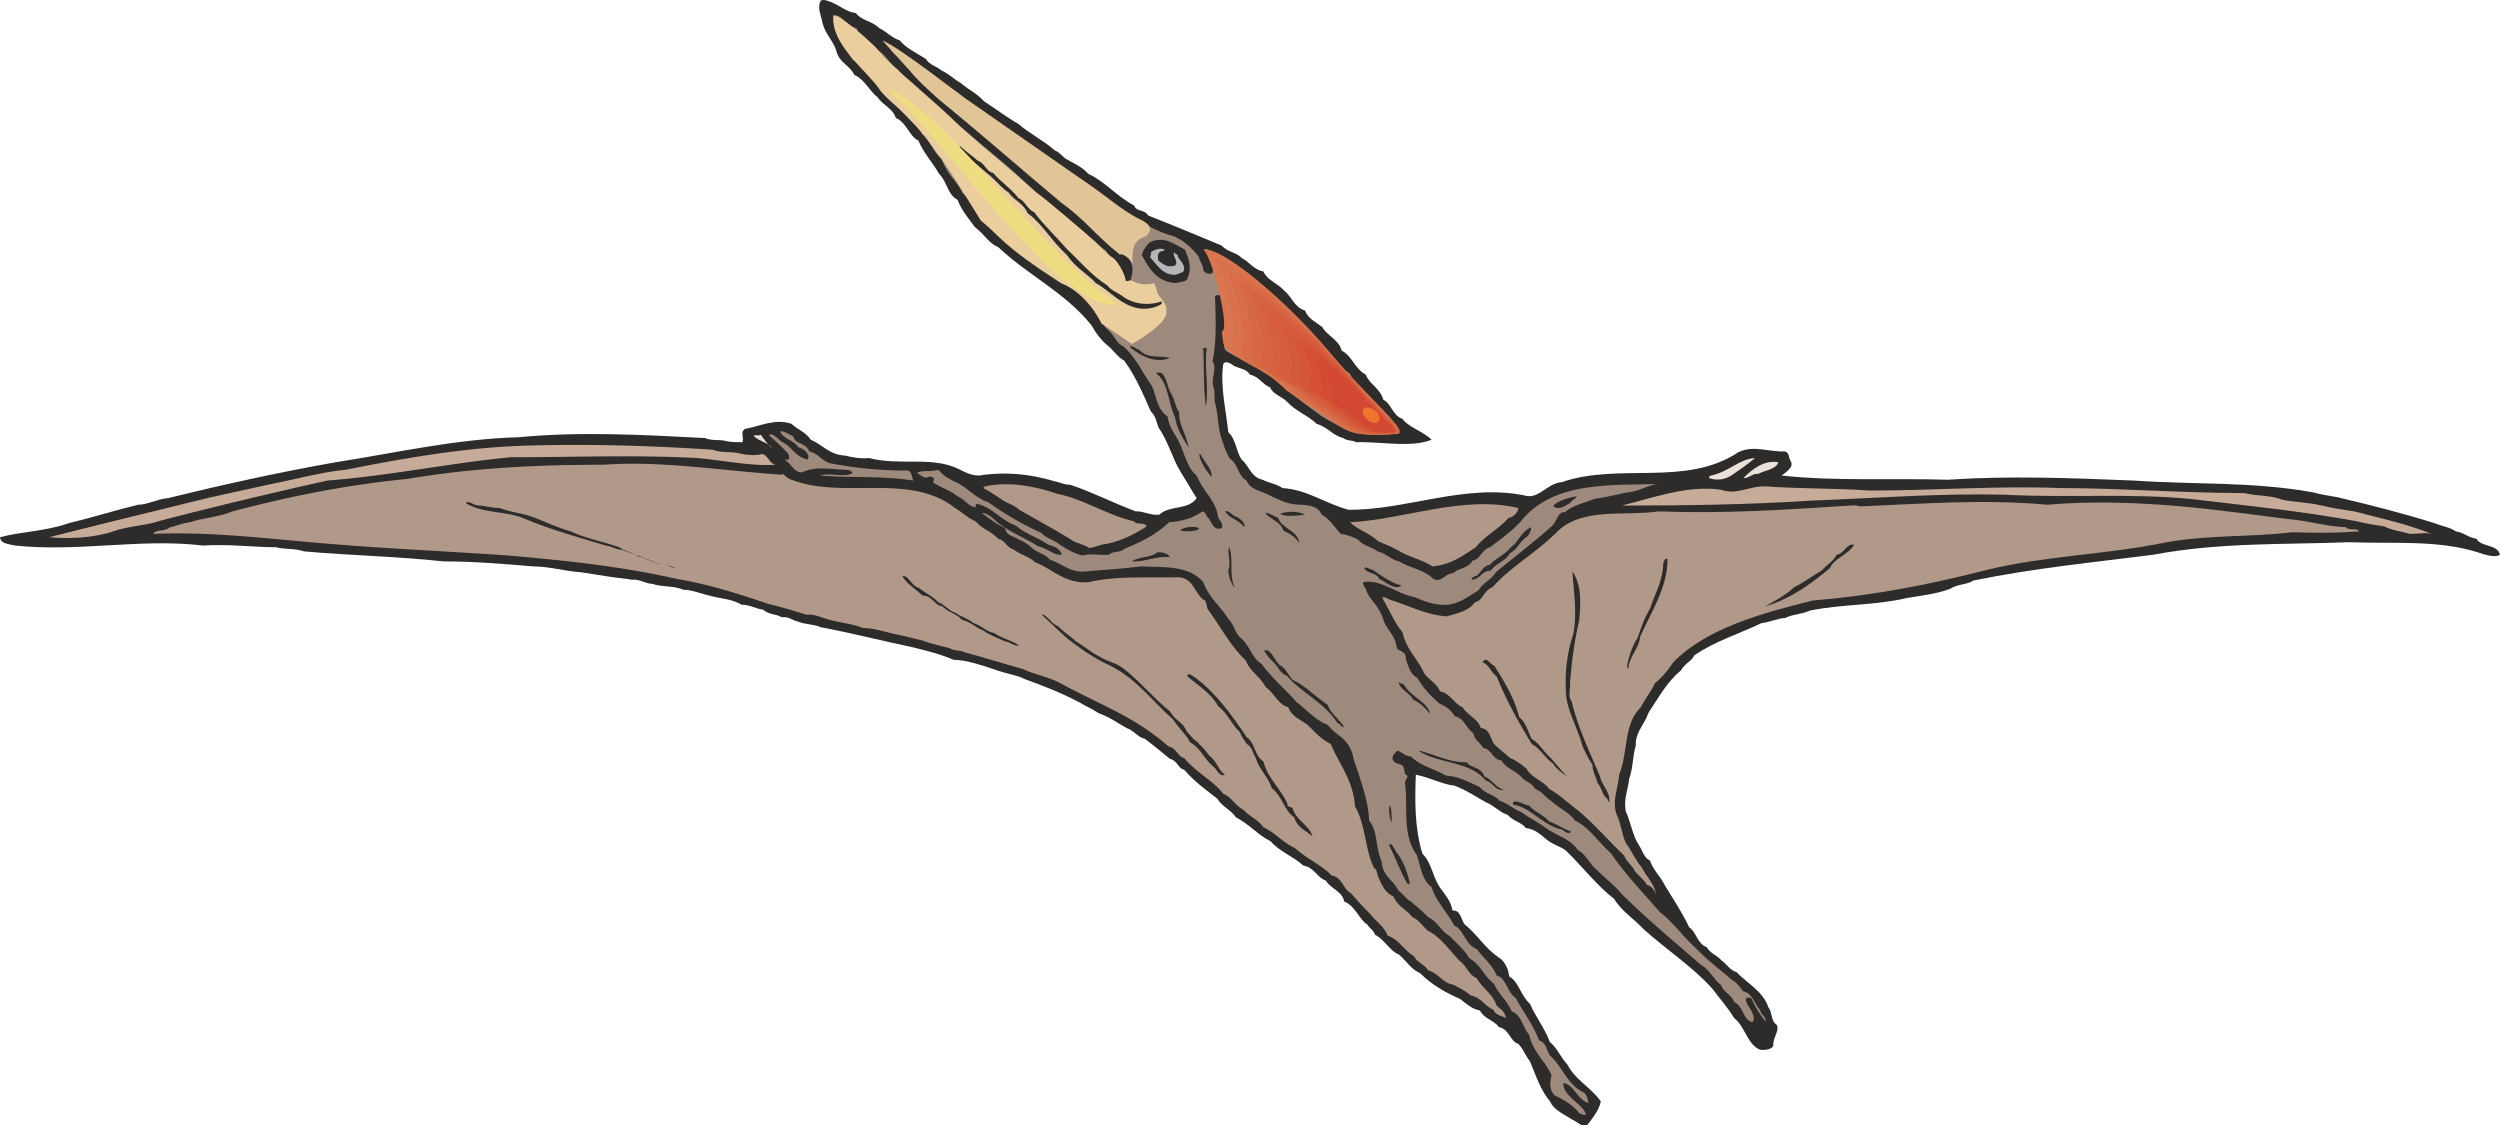 <svg xmlns="http://www.w3.org/2000/svg" width="288" height="129.646" viewBox="0 0 216 97.234"><path d="M189.638 418.713c.072.576.72.576 1.296.72 5.544.576 10.872-.648 16.272 0 2.232-.144 4.32.144 6.264.144.864.216 1.584.072 2.448.36 4.104.36 8.064.432 12.024.864 2.664 0 5.184.216 7.776.432 1.368 0 2.808.432 4.104.504.864.144 1.44.216 2.304.36.792.144 1.368.144 2.088.288.72-.072 1.224.36 1.8.36.792.288 1.872.144 2.664.504.72 0 1.584.36 2.232.504 1.08.288 1.944.288 2.808.792.72 0 1.224.36 1.872.432.432.432 1.152.36 1.584.648.648-.072.936.288 1.368.36.648.288 1.368.216 2.016.504 2.664.504 5.184 1.152 7.92 1.728 1.152.288 2.376.576 3.528 1.08 1.8.072 3.312.864 4.824 1.224.504.144.936.216 1.296.432 1.8.648 3.24 1.224 4.752 2.016.576.36 1.152.576 1.656.936 1.008.36 1.656.864 2.448 1.296.648.216.936.792 1.584.936.864.648 1.512 1.224 2.16 1.728.648.144.72.864 1.224.936.864 1.008 1.872 1.728 2.88 2.52.36.648 1.152.936 1.584 1.584 1.224.648 1.872 1.512 3.024 2.088.72.864 1.944 1.296 2.808 2.088.936.144 1.224 1.08 1.944 1.296.432.72 1.44.936 1.584 1.8 1.008.432 1.296 1.584 2.016 2.016.216.36.504.432.648.864.864.432 1.224 1.368 2.088 1.728.648.576 1.08 1.296 1.8 1.584 1.08 1.08 2.304 1.728 3.456 2.232.576.432 1.008.864 1.728 1.008.36.72 1.152.792 1.656 1.44.864.144.936 1.224 1.656 1.44.432.432.648 1.08 1.008 1.512.504 1.224.936 2.52 1.728 3.456.36.792 1.296 1.152 1.944 1.584.504.216.72.648 1.296.432.504-.648 1.008-1.296 1.152-2.016-.936-1.296-2.16-1.8-2.88-3.168-.648-.72-.936-1.512-1.512-1.944-.504-1.296-1.224-2.16-1.728-3.312-.864-.792-.936-1.872-1.8-2.376-.072-.72-.432-1.368-.936-1.656-1.224-.864-1.8-1.944-2.952-2.88-.288-.504-.36-1.224-1.008-1.152-.144-.864-.648-1.368-1.152-2.088-.576-.936-.72-2.16-1.44-2.808-.72-2.304-.648-4.824-.576-6.84 1.152.216 2.376.864 3.312.936 1.008.36 1.944 1.008 2.736 1.44.72.288 1.296.936 1.872 1.08.504.576 1.224.648 1.584 1.152.792.072 1.368.648 1.728.936.576.504 1.296.648 1.728 1.008 1.368 1.296 2.664 3.024 4.176 4.176.648 1.08 1.728 1.728 2.592 2.664 1.944 1.728 4.32 3.312 5.904 5.112.648.864 1.296 1.584 1.872 2.52.936.72 1.152 2.304 2.232 2.736.504.072 1.08-.072 1.152-.36-.072-.648.576-1.296.288-1.8-.504-.288-.36-1.08-.72-1.512-.432-1.368-1.944-2.16-2.736-3.024-.648-.216-.936-.792-1.296-1.008-.36-.432-.936-.576-1.296-1.152-.864-.36-.864-1.296-1.512-1.728-.648-1.368-1.44-2.52-2.088-3.6-.432-.864-1.008-1.296-1.296-2.16-.504-.216-.648-.864-.936-1.296-.576-.864-.72-2.016-1.152-2.952-.216-1.08.216-1.944.288-2.808.36-1.008.288-1.944.576-2.88-.072-1.152.792-1.872 1.08-2.808.864-1.296 1.584-2.664 2.808-3.672.36-.648.936-.792 1.152-1.296 1.728-1.224 3.888-1.872 5.832-2.808.72-.072 1.44-.432 2.016-.432.72-.36 1.368-.288 2.16-.648 2.88-.576 5.616-.432 8.352-1.08 1.296-.216 2.592-.36 3.744-.792.648-.432 1.512-.36 2.016-.72 5.256-1.08 10.512-1.584 15.552-2.232 5.76-1.08 11.232-.864 16.92-1.08 3.816.144 7.632-.216 11.088.864.576.216 1.584.504 1.944.216-.216-.936-1.656-.648-2.016-1.368-.792-.144-1.152-.576-1.8-.648-.504-.36-1.152-.432-1.656-.648-2.952-.936-5.544-1.584-8.568-2.304-.792-.144-1.368-.216-2.16-.432-5.256-.936-10.296-.648-15.408-1.008-5.472-.216-10.656-.432-16.128-.072-4.896-.144-9.648.144-14.328-.36.36-.288 1.08-.72.792-1.224-.216-.288-.072-.72-.504-.864-1.44.072-2.664-.576-4.032.072-4.536 3.024-10.296.864-15.264 2.592-1.224.072-2.016 1.512-3.168 1.152-5.112-1.08-10.368 1.296-15.264 1.224-2.088-.576-3.528-1.728-5.688-1.872-.504-.36-1.152-.432-1.728-.72-1.008-.216-1.152-1.224-1.8-1.728-.504-.792-.504-1.8-1.152-2.376-.216-2.016-.72-4.032-.432-5.904.144-.288.648-.072.864.144.576.288 1.152.288 1.44.792.792.144 1.08.864 1.728 1.08.288.648 1.008.792 1.44 1.224.792.864 1.872 1.224 2.592 1.944 1.008.288 1.368 1.008 2.304 1.224.36.288.792.144 1.08.36 2.16-.072 4.752.504 6.552-.216-.72-.72-2.016-1.08-2.52-1.8-.864-.288-.936-1.296-1.656-1.656-.288-1.008-1.224-1.368-1.512-2.16-1.008-.576-1.152-1.584-2.088-2.088-.216-.936-1.368-1.368-1.656-2.016-.648-.504-1.224-.72-1.512-1.44-.936-.288-1.152-1.224-1.8-1.728-.576-.648-1.44-.864-1.8-1.656-.864-.144-1.224-.864-1.872-1.152-.432-.504-1.224-.504-1.728-1.08-2.088-.864-4.32-1.8-6.336-2.592-.36-.576-1.008-.288-1.224-.864-1.512-.792-2.52-2.088-3.96-2.736-.504-.576-1.152-.864-1.8-1.224-.432-.216-.648-.648-1.08-.792-1.08-.936-2.16-1.44-3.168-2.304-1.008-.576-1.944-1.296-2.952-1.944-.648-.72-1.368-1.008-2.016-1.584-.648-.36-1.008-.792-1.656-1.08-.504-.432-1.008-.432-1.368-1.008-.792-.504-1.728-.936-2.232-1.584-.792-.288-1.08-.72-1.8-1.08-.648-.648-1.44-.576-2.016-1.296-.72-.072-1.44-.648-1.944-.864-.36-.144-.792-.36-1.08-.216-.36.648.072 1.368.144 1.944.288 1.08 1.008 1.584 1.224 2.52.288.936 1.152 1.152 1.512 1.944.936.432 1.224 1.296 2.016 1.944.504.72 1.368 1.008 1.584 1.8.936.36 1.152 1.584 1.944 1.944.504 1.152 1.224 1.872 1.8 2.88.72.72.72 1.8 1.584 2.232.36.936.936 1.584 1.512 2.376.864.648 1.152 1.368 2.016 1.728 2.592 2.448 5.76 3.888 8.064 6.768.36.648.792 1.224 1.296 1.656.576.432.936 1.08 1.512 1.368 1.008 1.368 1.656 2.952 2.304 4.392.432.432.504.936.648 1.368.864 1.224 1.224 2.736 1.944 3.888.504.792.936 1.584 1.368 2.232-.72 1.08-2.304.576-3.24 1.44-.792.072-1.512-.36-2.016-.288-1.944-.72-3.888-1.728-5.688-2.304-.576 0-.864-.216-1.296-.288-2.16-.648-4.32-.864-6.552-.504-.936 0-1.512-.504-2.304-.792-2.304-.792-4.68-.072-7.2-.72-.792.072-1.512-.072-2.088-.216-1.368-.072-1.944-.936-2.952-1.368-.504-.72-1.152-.864-1.656-1.368-1.44-.504-2.736.216-4.032.432-.432.288-.072.72-.216 1.152-.432 0-.864 0-1.296-.072-.72-.216-1.224 0-1.944-.288-5.472-.288-10.8-.576-16.056-.072-5.472.144-10.728 1.368-15.84 2.16-4.896.864-9.792 1.944-14.472 3.096-.936.072-1.8.576-2.592.576-2.088.504-3.888 1.08-5.976 1.584-2.016.72-4.104.72-5.976 1.224z" style="fill:#2d2c2b" transform="translate(-189.638 -372.297)"/><path d="M193.886 418.713c1.8.144 3.528.072 5.328-.432 1.512-.576 2.808-.504 4.32-1.008a414.33 414.33 0 0 1 14.4-3.456c5.472-.432 10.584-1.512 15.84-2.016 5.544 0 10.8-.216 16.128.072 2.376.216 4.68.72 6.768.576-.648-.072-.72-1.152-1.44-.864-.648.072-1.296 0-1.8-.144-.864-.144-1.44 0-2.232-.288-5.472-.36-10.584-.504-15.912-.36-5.4.144-10.656 1.08-15.768 2.088-2.16.216-4.176.792-6.048 1.152-2.016.432-3.96.864-5.904 1.296-4.68 1.152-9.144 2.232-13.68 3.384z" style="fill:#c6ab99" transform="translate(-189.638 -372.297)"/><path d="M202.886 418.425c5.112-.216 9.936.432 15.264.864 5.184.432 10.368.648 15.48 1.008 4.896.432 9.72.936 14.472 2.016 2.952.504 5.328 1.296 7.92 2.16 1.224.288 2.088.576 3.312.936.72-.072 1.368.288 1.944.432 1.08.288 2.016.36 2.952.72.936 0 1.944.36 2.664.504 1.008.216 1.584.36 2.448.576.792.288 1.44.432 2.304.648.504.288.864.144 1.296.36 1.656.432 3.456 1.008 5.04 1.44 1.08.504 2.376.72 3.384 1.296 3.168 1.728 6.408 2.88 9.216 5.4.72.144.792.864 1.368 1.008 1.08 1.296 2.52 1.944 3.384 3.096.648.216 1.008 1.008 1.728 1.368.504.576 1.296.864 1.728 1.512 1.08.504 1.728 1.368 2.736 1.8 1.008.936 2.376 1.512 3.168 2.376.936.144 1.008 1.224 1.656 1.512a40.894 40.894 0 0 0 1.728 1.872c.504.648 1.152 1.008 1.44 1.8 1.008.36 1.368 1.224 2.304 1.8.288.576.864.648 1.224 1.224.864.216 1.224 1.08 2.16 1.224.576.288 1.08.576 1.512.936.864.144 1.224.936 1.944 1.224.216.504.72.504 1.08.72-.072-.576-.432-.72-.792-1.08-.432-1.152-1.224-1.44-1.728-2.376-.72-.288-.864-1.08-1.512-1.512-.864-.936-1.656-2.088-2.736-2.592-.504-.504-.792-.936-1.296-1.152-.576-.72-1.224-.864-1.656-1.8-.648-.288-.936-.864-1.224-1.512-.216-.36-.144-.792-.432-.936-.792-1.512-.72-3.744-1.656-5.328-.144-2.304-1.44-3.744-2.088-5.4-.792-.36-1.44-1.08-2.016-1.656-.72-.504-1.368-.72-1.656-1.512-.864-.216-1.224-1.224-1.944-1.728-.504-.936-1.368-1.368-1.728-2.304-1.368-1.296-2.232-3.024-3.312-4.464-.072-.36-.144-.792-.36-.792-.792-.648-.864-1.872-2.16-1.944-2.664.072-5.328-.144-7.776.432-2.016.144-3.096-1.152-4.608-1.728-.504-.504-1.296-.648-1.8-1.08-.72-.216-.72-.792-1.368-.936-.576-.648-1.44-.864-1.944-1.512-.72-.288-1.152-.792-1.8-1.152-3.888-3.096-9.72-.72-14.112-2.448-.432-.072-.72-.648-.864-.432-5.256-.36-10.44-1.224-15.336-.864-5.904 0-11.448.288-16.992 1.224-5.184.504-10.224 1.512-15.12 2.808-1.224.504-2.592.576-3.672.936-.648.072-1.296.36-1.728.432-.504.432-1.224.144-1.44.576z" style="fill:#b09989" transform="translate(-189.638 -372.297)"/><path d="M229.886 415.76c1.44.937 3.528.649 5.112 1.369 2.232.936 4.824 1.656 6.984 2.304.576.072.864.36 1.368.36 1.152.432 2.16.72 3.168 1.224h.216c-.648-.072-1.224-.504-1.944-.648-.504-.36-1.152-.432-1.656-.792-1.44-.504-3.024-.792-4.176-1.368-1.296-.36-2.088-.792-3.24-1.224-.936-.36-2.016-.432-2.88-.792-.72 0-1.368-.216-1.8-.216-.504 0-.936-.504-1.152-.216zm17.28 5.4c.216-.071.576.289.792.145-.288 0-.576-.216-.792-.144z" style="fill:#2d2c2b" transform="translate(-189.638 -372.297)"/><path d="M254.798 410c.432.433 1.152.505 1.584 1.009-.432-.288-.648-.648-1.008-1.152-.144.144-.72-.072-.576.144z" style="fill:#eae2d9" transform="translate(-189.638 -372.297)"/><path d="M256.094 409.929c.504.432 1.08.936 1.512 1.44.216.144.216.432.216.504 0 .288-.432 0-.288.216.432.288.864 1.152 1.44 1.008 1.152-.576 2.664-.216 3.816-.216.288.072.432.072.504.288-.648.432-1.872-.072-2.808.216 2.592.216 5.328 0 8.064.432-.144-.288-.144-.936-.576-.864-2.304 0-4.464-.216-6.696-.648-.72-.288-1.008-.864-1.728-1.008-.288-.792-1.224-.576-1.368-1.296-.36-.144-.792-.504-1.152-.432.36.72 1.152.72 1.584 1.368.432.144.72.36.864.72.072.288-.144.432-.216.288-.936-.216-1.224-1.08-2.016-1.44-.36-.216-.936-.936-1.152-.576zm5.616-36.289c.144 1.44.864 2.809 1.656 3.889.936.216 1.08 1.296 1.728 1.656.576.936 1.44 1.224 1.944 2.088.648 0 .72.648.936.936.576.576 1.152.864 1.296 1.656.864.576.936 1.584 1.728 2.16.432 1.296 1.296 1.872 1.8 2.952.72.648 1.08 1.44 1.584 2.16.648.504.936 1.152 1.512 1.44.36.648 1.08.864 1.368 1.224a109.476 109.476 0 0 0 4.104 2.88c1.296.216 2.016 1.224 2.736 2.232.288.72.72 1.152 1.08 1.728.648.432.936 1.368 1.512 1.584 1.08.936 1.656 2.304 2.448 3.384.432.936.432 2.016 1.368 2.664.144.792.432 1.224.72 1.728.72 1.08.864 2.664 1.8 3.384.576 1.44 1.656 2.088 1.872 3.672.216.288.432.576.288.864-.72.288-.864-.576-1.152-.864-.216-.216-.216-.504-.504-.576-.792.576-1.8.864-2.88.936-1.152 1.08-2.448 1.728-3.888 2.304-.36.36-.936.144-1.296.504-.864.072-1.584-.144-2.304.072-.864-.216-1.512-.648-2.16-1.08-.504-.36-1.008-.432-1.368-.864a26.486 26.486 0 0 1-4.608-2.664c-1.152-.36-1.872-1.368-2.952-1.8-.576-.288-.936-.504-1.368-1.008-.72.216-1.368 0-1.872.288.288.072.576.504.936.36.216-.072.288-.072.432 0 .288.072-.072.504.144.504.648.432 1.44.648 2.016 1.152.72.288.936.936 1.656.936-.144 0-.144-.288.072-.288 1.368.36 1.944 1.368 3.312 1.872.936.792 1.872 1.008 2.808 1.656.504.144.864.288 1.08.648.072.144.072.216.072.216-.648.072-1.296-.576-2.016-.72-1.152-.72-2.304-1.152-3.456-2.016-.432-.36-.864-.864-1.44-.864.648.432 1.224.936 2.016 1.296.144.72.72.648 1.224 1.008.576.216.936.576 1.296.864.576.36 1.008.432 1.368.864 1.08.36 1.8 1.152 3.096 1.008 1.584-.144 3.024-.216 4.752-.432 2.088.072 4.176-.072 5.4 1.368.504 1.368 1.44 2.016 2.16 3.168.504.504.576 1.224 1.08 1.656.792.648.936 1.728 1.8 2.232.936 1.296 2.088 2.232 3.024 3.312.864.648 1.656 1.584 2.664 1.944.432.504.648.648 1.008.936.72.504 1.152 1.296 1.224 1.944.576 1.8 1.296 3.6 1.368 5.4.792 1.008.504 2.232 1.08 3.528.072 1.296 1.008 1.584 1.44 2.52.432.288.648.72 1.08.936.576.504 1.008.864 1.512 1.368.864.432 1.152 1.296 1.8 1.584.72.72 1.368 1.296 1.728 1.944 1.008.576 1.224 1.512 2.16 2.232.36.864 1.08 1.368 1.512 2.376.864.288.936 1.368 1.512 2.016.36 1.584 1.44 2.304 1.944 3.528-.216.648-.144 1.368.288 1.728.792.36 1.584.864 2.16 1.584.288 0 .36.216.504 0-.288-.864-2.016-1.584-1.944-2.664.936.144 1.152 1.368 2.16 1.728 0-.216-.144-.792-.432-.936-1.368-.648-1.728-2.088-2.808-3.096-.36-.36-.36-1.224-1.008-1.368-.504-1.368-1.296-2.304-2.016-3.672-.792-.504-.792-1.728-1.656-1.944-.432-1.008-1.152-1.512-1.728-2.304-1.008-.36-1.08-1.656-1.944-2.016-.576-1.152-1.584-2.088-1.944-3.312-.864-.648-.936-1.8-1.296-2.808-1.296-1.8-.72-4.104-1.008-6.192 0-.36.432-.576.072-.72-.216-.288-.072-.792-.432-.864-.36-.144-.576-.144-.72-.504 0-.36.216-.504.432-.72.504.216.72.504 1.152.504.864.864 2.088 1.08 3.024 1.656 1.152.072 2.016.576 2.952 1.008.432.576 1.296.648 1.656 1.152.72.216 1.296.792 1.944 1.008.576.432 1.152.72 1.8 1.152 1.08.864 2.376 1.08 3.024 2.088.792.432 1.08 1.296 1.656 1.728.792.792 1.584 1.368 2.16 2.088 2.16 2.16 4.608 4.176 6.84 6.12.792.432 1.152 1.368 1.728 1.728.288.72.936.864 1.152 1.512.792.288.72 1.512 1.584 1.728.432-.72-.576-1.368-.576-2.016.072-.144.432-.144.504 0 .36.792.72 1.368 1.224 1.944.072-.36-.432-.576-.504-1.008-.504-.504-.648-1.44-1.44-1.584-.36-.432-.576-.792-1.008-1.008-1.152-1.008-2.16-1.728-3.096-2.736-1.08-.936-1.944-2.232-3.096-3.096-1.44-1.656-3.024-3.312-4.248-5.112-1.08-.936-1.872-2.232-3.096-2.808-.576-.792-1.44-1.08-2.088-1.728-.432-.216-.72-.792-1.368-1.008-.288-.576-.936-.648-1.224-1.08-.576-.576-1.224-.648-1.656-1.368-.792-.072-.864-1.008-1.584-1.08-.288-.504-.792-.72-.864-1.296-.648-.432-.792-1.296-1.584-1.44-.36-.576-.792-.864-1.296-1.08-.792-.648-1.44-1.368-1.944-2.232-.648-.36-.792-1.008-1.008-1.656.072-.72-.72-.648-.792-1.008-.144-1.08-.864-1.512-1.152-2.376-.288-1.152-1.296-1.8-1.512-2.664-.144-.216-.288-.432-.216-.576 1.512-.288 2.88 1.008 4.464 1.296.936.432 1.944.72 2.736.648 1.152-.072 1.944-.792 2.736-1.224.432-.72 1.152-.936 1.512-1.584 1.584-1.296 3.456-2.736 4.896-4.032.432-.504.504-1.224 1.08-1.152.72-.648 1.728-.792 2.52-1.152 1.08-.144 2.16-.432 2.952-.576 1.008-.072 1.944-.792 2.952-.72-4.392.144-9.432-.288-12.24 3.24-.792.864-1.8 1.584-2.664 2.232-.72.216-.864 1.08-1.512 1.152-.288.648-1.224.648-1.656 1.08-.792.072-1.008.864-1.728.504-.792-.792-2.016-.936-2.952-1.512-.72-.144-1.152-.72-1.872-.864-.504-.432-1.224-.432-1.656-1.008-.576-.288-1.008-.432-1.512-.504-.504-.504-.936-1.296-1.656-1.656-.288-.72-1.008-.792-1.728-.864-1.152 0-1.8-.36-2.736-.792-.792-.432-1.728-.504-2.016-1.296-.792-.432-.72-1.44-1.44-1.872-.36-.576-.576-1.296-.792-1.944-.288-1.08-.216-1.944-.504-2.88-.072-.648 0-1.008-.144-1.44-.216-.72.36-1.584-.072-2.16.36-1.656.288-3.744.216-5.616.144-.216.504-.072.504 0 .216 1.008.648 2.16.216 2.952.144.648-.072 1.368.216 1.728 1.152.792 2.448 1.008 3.312 1.944.792 0 .936.792 1.44.936 1.224 1.152 2.376 1.944 3.456 2.736 1.008.648 1.944 1.08 3.024 1.512 1.224 0 2.592.216 3.6-.072-.072-.36-.504-.72-.648-1.08-.936-.36-1.296-1.224-1.872-1.728-.288-1.008-1.224-1.152-1.512-2.088-.144-.432-.648-.288-.792-.648-.864-1.44-2.16-2.088-3.096-3.6-1.512-1.08-2.52-2.448-4.032-3.672-.792-.936-2.088-1.584-3.168-2.304-.576-.216-.864-.576-1.512-.72.144.648.864 1.368.648 2.088-.36.144-.576 0-.792-.216 0-.576-.36-.792-.36-1.152-.792-1.008-1.656-1.728-2.664-1.944a13.089 13.089 0 0 1-2.664-1.296 19.726 19.726 0 0 1-2.592-1.656c-1.296-1.296-2.736-2.088-4.176-3.096-1.224-.576-2.088-1.512-3.168-2.016-.504-.576-1.08-.72-1.44-1.08-.792-.432-1.152-1.008-1.872-1.224-.576-.792-1.368-1.008-1.944-1.656-.792-.648-1.584-.936-2.16-1.512-1.08-.648-1.728-1.368-2.808-1.8-.216-.648-1.008-.576-1.296-1.08-.144-.072-.216-.144-.216-.144.216.288.432.72.648.936.648.504.936 1.224 1.584 1.512.432.648 1.224 1.008 1.656 1.512l1.224 1.224c.72.36 1.08.936 1.728 1.44.504.648 1.296.936 1.728 1.512 1.08.648 1.872 1.8 3.024 2.448.36.72 1.152.936 1.584 1.512.936.864 2.016 1.296 2.664 2.232 1.08.792 2.16 1.8 3.168 2.808.288.576.792.648 1.152 1.08.36-.144.792.072.792.432.432.648.288 1.224.144 1.8-.216.216-.504.072-.576 0-.144-1.296-1.08-1.656-1.584-2.52-2.088-1.512-3.744-3.312-5.832-4.896-1.08-.936-1.656-1.512-2.736-2.448-1.944-1.656-4.032-3.312-5.904-5.112-.72-.36-1.008-1.008-1.512-1.296-.576-.792-1.656-.936-1.944-1.872-.648-.36-1.08-1.296-1.728-1.656-.504-.792-1.584-.936-1.872-1.944-.792-.072-1.296-1.224-1.944-1.08z" style="fill:#9e8a7d" transform="translate(-189.638 -372.297)"/><path d="M267.614 422.097c.36.648 1.224 1.152 1.728 1.656.864 0 1.008.864 1.728.936.432.504 1.296.648 1.656 1.152.72.144 1.152.648 1.872.936.576.432 1.296.648 1.872.936.504.072.792.432 1.224.36-.72-.504-1.44-.576-2.16-1.08-.72-.144-1.08-.648-1.8-.864-.504-.432-1.008-.504-1.512-.864-.648-.216-.936-.72-1.512-.936-.576-.576-1.152-.792-1.656-1.224-.648-.144-1.008-1.224-1.44-1.008z" style="fill:#2d2c2b" transform="translate(-189.638 -372.297)"/><path d="M274.598 414.465c.576.288.936.576 1.512.936.576.432 1.152.504 1.584.936 1.512.864 2.952 1.656 4.392 2.52.504.432 1.224.432 1.656.792.576-.072 1.08-.36 1.512-.36 1.368-.288 2.448-.864 3.456-1.512-.216-.432-.864-.072-1.08-.432-2.448-.576-4.392-1.944-6.624-2.376-2.088-.72-4.248-1.08-6.264-.648-.144.072-.144.144-.144.144z" style="fill:#b09989" transform="translate(-189.638 -372.297)"/><path d="M279.638 425.409c.648.576 1.368 1.296 2.088 1.944 1.152.936 2.52 1.872 3.816 2.448 2.304 1.152 3.6 3.024 5.472 4.68.432.72 1.08 1.224 1.44 1.944 1.008.576 1.224 1.512 2.088 2.16.288.288.504.864.936.648-.576-.36-.72-1.224-1.368-1.656-.288-.432-.72-.864-1.08-1.224-.432-.288-.504-.504-.864-.864-.288-.792-1.008-.936-1.44-1.728-1.368-1.08-2.448-2.448-3.888-3.6-.648-.576-1.584-.72-2.232-1.152-.72-.36-1.368-.936-2.016-1.296-.504-.504-1.152-.864-1.512-1.296-.648-.216-1.008-1.08-1.44-1.008zm7.776-4.609c1.152.073 2.16-.503 3.312-.36-.216-.36-.648-.431-1.08-.431-.648.504-1.584.36-2.232.792zm-.144-18.503c.864.72 2.16 1.44 3.456.936-.792-.288-1.872.144-2.664-.72-.216 0-.72-.504-.792-.216zm1.008-7.992c.648 1.224 1.296 2.304 2.88 2.448.432-.072 1.08-.144 1.08-.432.432-.864.072-1.728-.216-2.448-.936-.504-1.872-1.224-3.024-.648-.36.288-.576.72-.72 1.08z" style="fill:#2d2c2b" transform="translate(-189.638 -372.297)"/><path d="M289.07 394.593c.576.648 1.08 1.512 2.16 1.44.288-.144.648-.144.72-.432 0-.72-.504-.792-.576-1.296-.216-.072-.216-.144-.288-.216-.216.288.432.792.072 1.152-.648.216-1.08-.144-1.44-.432-.072-.288-.072-.792.288-.792.144 0 .216-.144.288-.144-.36-.216-.936 0-1.224.216.072.216-.144.504 0 .504z" style="fill:#b5b6b7" transform="translate(-189.638 -372.297)"/><path d="M289.574 404.6c1.008.72 1.008 2.593 1.584 3.745.144 1.008.72 1.872 1.152 2.592-.072-.936-.864-1.944-.792-3.024-.36-.504-.36-1.08-.72-1.656-.36-.648-.288-1.224-.792-1.728-.216-.072-.576-.072-.432.072zm2.664 26.137c1.008.864 2.016 1.44 2.664 2.592.792.576 1.152 1.584 1.872 2.232.144.432.36.648.576 1.008.504.288.504.792.792 1.224.288 1.008 1.152 1.728 1.368 2.592.936.72 1.08 1.944 1.944 2.52.288.936.936 1.08 1.584 1.656-.288-1.008-1.368-1.296-1.728-2.448-.144-.144-.504-.072-.432-.36-.648-1.44-1.656-2.088-2.088-3.672-.792-.504-.72-1.656-1.44-2.088-1.296-1.944-2.664-3.816-4.392-5.112-.288-.144-.504-.432-.72-.288v.144zm-.648-12.6c.432.072 1.224.144 1.656-.144-.144-.288-1.368-.216-1.656.144zm1.656-6.552c.144.72.648 1.44 1.08 1.944.072-.72-.648-1.296-.936-1.944-.072-.072-.144 0-.144 0zm.36-9.072c.072 1.584 0 3.312.216 4.896.288-1.656-.144-3.312.072-4.968 0-.144-.288-.144-.36.072h.072zm1.944 14.04c.36.576 1.152.648 1.584 1.296.144-.288-.216-.648-.576-.864-.432-.072-.72-.648-1.08-.504l.072.072zm.216 4.967c0 .505.216 1.225.576 1.585-.576-1.152-.072-2.376-.504-3.528-.216.576.216 1.296-.072 1.944zm3.096 6.985c.144.288.432.648.648.864.504.36.72 1.152 1.296 1.296 1.296 1.512 3.24 2.304 4.392 4.104.288.072.288.36.576.36-.36-.648-1.152-1.152-1.44-1.944-1.08-.72-1.944-1.656-3.024-2.16-.432-.504-.648-1.08-1.152-1.296-.432-.432-.72-1.44-1.296-1.224zm.144-11.808c.504.504 1.296.72 1.512 1.44.576.288 1.008.504 1.368 1.08-.072-1.08-1.512-1.224-1.8-2.16-.36-.144-1.152-.648-1.08-.36zm1.224 0c.576.288 1.44.144 2.16.072-.648-.36-1.656-.288-2.16-.072z" style="fill:#2d2c2b" transform="translate(-189.638 -372.297)"/><path d="M306.278 417.417c.648.648 1.8 1.008 2.448 1.656.72.288 1.224.504 1.728.792.936.576 2.088.792 2.952 1.368 1.656-.144 2.736-1.008 3.744-1.656.792-1.008 2.016-1.584 2.808-2.52.432-.072.864-.504.864-.864-4.752-1.152-9.936 1.008-14.544 1.224z" style="fill:#b09989" transform="translate(-189.638 -372.297)"/><path d="M307.502 421.377c.216.504 1.08.36 1.296.936.648.288 1.296 1.008 1.944.576-1.008-.288-1.656-.792-2.52-1.368-.36-.072-.576-.288-.72-.144zm2.16 23.976c.576 1.08 1.008 2.376 1.584 3.312h.216c-.216-1.008-.576-2.016-1.224-2.808-.144-.288-.288-.504-.432-.648-.216.072-.072 0-.144.144zm0-3.096c0 .36.072.792.216 1.152 0-.504 0-1.152-.144-1.584 0 0-.072.216-.072.432z" style="fill:#2d2c2b" transform="translate(-189.638 -372.297)"/><path d="M309.086 423.969c.576 1.008 1.008 2.088 1.728 2.952.288 1.368 1.152 2.16 1.728 3.24.288.792 1.224 1.08 1.512 1.872.864.144 1.224 1.08 1.944 1.368.432.72 1.296.936 1.584 1.8.72.072.792.72 1.08 1.296.432.504 1.008.864 1.44 1.296.576.216 1.008.576 1.44.936.504.864 1.44 1.008 1.944 1.728 1.008.576 1.8 1.368 2.592 1.944 1.368 1.152 2.592 2.592 3.888 3.816.216.576.72.864.936 1.368.36.432.864.792 1.008 1.152.504.144.72.576.792.864-.072-.936-.864-1.584-1.224-2.376-.576-.648-.864-1.44-1.368-2.088-.36-.792-.432-1.8-.792-2.448-.432-1.224.144-2.304.216-3.456.792-1.944.36-4.392 1.872-5.832.36-.72.864-1.296 1.224-2.088.72-.576 1.08-1.08 1.584-1.8 2.88-2.952 7.704-4.248 12.024-5.328 5.256-.432 10.08-1.368 15.12-2.664 5.04-1.224 10.296-1.296 15.48-2.376 3.672-.648 7.2-.432 10.872-.864 2.016.072 3.888.072 5.76-.072-.216-.36-.792 0-1.152-.36-1.656-.072-3.096-.504-4.464-.648-1.944-.216-3.816-.504-5.76-.72-5.112-.648-10.512-1.008-15.552-.576-5.616-.504-10.872-.072-16.2.144-.432-.144-.576-.072-.864-.072-5.544.36-10.872.72-16.56.504-2.952.432-6.408-.36-8.64 1.656-1.8 1.872-4.032 3.024-5.688 4.896-.792.288-.792 1.152-1.512 1.296-.576.792-1.512.936-2.448 1.224-1.872-.144-3.24-.936-4.896-1.44-.216-.072-.648-.36-.648-.144z" style="fill:#b09989" transform="translate(-189.638 -372.297)"/><path d="M310.454 431.097c.072.792.936 1.008 1.296 1.656.648.288 1.08.792 1.44 1.224-.144-1.008-1.656-1.44-2.232-2.52-.216-.144-.576-.144-.504-.36zm1.728 6.048c1.656 1.152 4.392.864 5.832 2.592.72.216.792.936 1.584.792-.72-.144-1.08-.936-1.728-1.152-.216-.792-1.152-.72-1.512-1.224-1.44.072-3.024-.792-4.176-1.008zm4.608-14.76c.72 0 .864-.792 1.656-.792.432-.648 1.296-.792 1.656-1.512.648-.288.864-1.08 1.512-1.44.144-.216.36-.504.288-.792-.864.432-1.08 1.296-1.728 1.728-.504.648-1.296.936-1.8 1.512-.792.144-.864 1.008-1.368 1.008-.288.216-.216.216-.216.288zm.936 7.128c.576.216.72.864 1.224 1.224.864 2.16 1.944 4.032 3.024 5.832.792.432 1.152 1.224 1.8 1.656.36.504.792.864 1.296 1.152-.432-.36-.936-1.008-1.44-1.584-.72-.648-.936-1.224-1.656-1.656-.36-.72-.504-1.44-1.08-1.872-.432-1.728-1.296-3.096-2.16-4.464-.36-.072-.648-.864-1.008-.288zm2.664 12.312c1.512.216 2.52 1.8 4.248 2.16.216.216.648.432.72.144-.648-.216-1.08-.576-1.872-.864-.504-.576-1.224-.792-1.728-1.368-.504-.072-1.008-.504-1.368-.288-.072 0 0 .216 0 .216zm3.456-25.848c.288.504 1.08 0 1.44-.216.216-.288.504-.36.576-.576-.576.072-1.584.36-2.016.792zm1.08 15.768c-.072 1.728 1.008 3.312 1.44 5.04.288.576.504 1.08.864 1.584 0 .648.36 1.152.432 1.584.36.36.432 1.08.792 1.296.144.144.144.36.216.36.144-.864-.648-1.44-.792-2.232-.936-2.232-1.872-4.104-2.448-6.48-.36-.432-.072-1.152-.144-1.512.144-1.944.36-3.6.792-5.472.144-1.584.216-3.024-.576-4.248.072 1.656.432 3.456.072 5.4a12.928 12.928 0 0 0-.648 4.68zm5.328-2.16c.072.144-.144.36.072.504.072-1.08.936-1.8 1.008-2.736.936-2.16 2.376-4.248 2.376-6.768-.216-.072-.288.144-.36.36-.072 1.656-.72 2.592-1.152 3.96-.504.792-.792 1.728-1.08 2.52-.432.648-.648 1.368-.864 2.16z" style="fill:#2d2c2b" transform="translate(-189.638 -372.297)"/><path d="M329.75 415.977c5.544 0 10.872-.072 16.488-.432 5.616-.216 11.16-.648 16.632-.504 5.4.288 10.728-.144 15.984.36 4.896.576 9.792 1.08 14.472 1.944.792.216 1.44.288 2.304.432.72.36 1.512.432 2.232.648.72 0 1.368-.144 1.872 0-2.16-.864-4.464-1.368-6.696-1.944-.936-.144-1.944-.288-2.808-.504-1.152-.288-2.376-.288-3.384-.504-1.152-.432-2.16-.288-3.312-.576-5.328 0-10.8-.432-15.84-.432-5.616-.216-10.944.216-16.488.216-3.096-.216-6.048-.144-9-.36-1.368-.072-2.52.792-3.888.288-2.952-.432-6.12.792-8.568 1.368z" style="fill:#c6ab99" transform="translate(-189.638 -372.297)"/><path d="M337.31 413.6c.72.289 1.512.073 2.016-.287.72-.504 1.368-.936 1.944-1.44-1.368.072-2.304 1.224-3.816 1.512-.144.072-.216.216-.144.216zm2.952 0c.432.073.792-.431 1.296-.36.648-.36 1.512-.36 1.728-1.007-1.224-.216-2.232.576-3.024 1.368z" style="fill:#eae2d9" transform="translate(-189.638 -372.297)"/><path d="M342.134 424.689c2.232-.648 3.96-1.944 5.616-3.312.36-.864 1.584-1.152 2.088-2.016-.648-.144-.864.792-1.512.864-.288.576-.936.936-1.296 1.368-.864.504-1.512 1.008-2.376 1.44-.792.72-1.728 1.224-2.52 1.656z" style="fill:#2d2c2b" transform="translate(-189.638 -372.297)"/><path d="M293.606 393.873c.792.576 2.376 7.056 1.584 7.056.144.864 0 1.368.792 1.872 2.376 1.584 2.808 1.296 4.824 3.24l3.6 2.448c1.656 1.08 1.944 1.584 5.904 1.296 1.296-.072-2.448-3.024-5.976-7.272-4.032-4.752-9.36-9-10.728-8.64z" style="fill:#d9754f" transform="translate(-189.638 -372.297)"/><path d="M294.542 394.737c.792.576 2.304 6.696 1.512 6.696.144.792 0 1.296.72 1.728 2.232 1.512 2.664 1.224 4.536 3.024 1.08.792.72.504 3.384 2.376 1.512 1.008 1.8 1.44 5.616 1.224 1.152-.072-2.376-2.88-5.688-6.84-3.744-4.464-8.784-8.496-10.08-8.208z" style="fill:#d8714c" transform="translate(-189.638 -372.297)"/><path d="M295.55 395.673c.648.504 2.088 6.192 1.368 6.192.072.792 0 1.296.648 1.728 2.16 1.368 2.52 1.152 4.248 2.808 1.08.72.72.504 3.24 2.232 1.44.936 1.656 1.368 5.256 1.152 1.08-.144-2.232-2.736-5.4-6.48-3.456-4.104-8.136-7.92-9.36-7.632z" style="fill:#d86d48" transform="translate(-189.638 -372.297)"/><path d="M296.486 396.609c.648.432 1.872 5.832 1.224 5.832.144.72 0 1.152.648 1.512 2.016 1.368 2.376 1.08 4.032 2.664.936.72.648.504 2.952 2.088 1.296.864 1.584 1.224 4.896 1.08 1.008-.144-2.016-2.592-4.968-6.048-3.312-3.888-7.704-7.416-8.784-7.128z" style="fill:#d76846" transform="translate(-189.638 -372.297)"/><path d="M297.422 397.473c.504.504 1.8 5.472 1.152 5.472.072.648 0 1.008.576 1.44 1.872 1.224 2.16.936 3.744 2.448.936.648.576.432 2.808 1.872 1.224.864 1.44 1.224 4.536 1.008.936-.072-1.944-2.304-4.68-5.616-3.024-3.6-7.128-6.84-8.136-6.624z" style="fill:#d66443" transform="translate(-189.638 -372.297)"/><path d="M298.286 398.409c.576.432 1.728 4.968 1.224 4.968 0 .648-.072 1.008.432 1.368 1.728 1.152 2.016.936 3.456 2.304.864.576.576.36 2.52 1.728 1.224.792 1.368 1.08 4.248.936.864-.072-1.8-2.16-4.248-5.184-2.808-3.312-6.624-6.336-7.632-6.12z" style="fill:#d65f40" transform="translate(-189.638 -372.297)"/><path d="M299.294 399.345c.432.432 1.512 4.536 1.008 4.536.072.648 0 .936.504 1.296 1.584 1.008 1.872.792 3.168 2.088.792.504.504.36 2.304 1.584 1.08.72 1.224 1.008 3.816.792.864 0-1.512-1.944-3.888-4.68-2.52-3.024-6.048-5.832-6.912-5.616z" style="fill:#d65e3d" transform="translate(-189.638 -372.297)"/><path d="M300.23 400.28c.432.36 1.368 4.105.936 4.105.072.576 0 .864.432 1.152 1.44.936 1.728.792 2.88 1.944.72.432.432.288 2.088 1.44 1.008.648 1.152.936 3.528.72.792-.072-1.44-1.8-3.528-4.248-2.376-2.808-5.544-5.328-6.336-5.112z" style="fill:#d55a3a" transform="translate(-189.638 -372.297)"/><path d="M301.166 401.217c.432.288 1.224 3.744.864 3.744 0 .432-.072.72.36 1.008 1.368.792 1.584.648 2.592 1.728.72.432.432.216 1.944 1.296.864.576 1.008.792 3.168.648.648-.072-1.368-1.584-3.24-3.816-2.088-2.52-4.968-4.752-5.688-4.608z" style="fill:#d55538" transform="translate(-189.638 -372.297)"/><path d="M302.102 402.153c.36.288 1.152 3.24.72 3.24.144.432 0 .72.432.936 1.152.792 1.296.648 2.304 1.512.576.432.36.288 1.656 1.224.792.504.936.72 2.808.576.576-.072-1.152-1.44-2.808-3.456-1.872-2.232-4.464-4.176-5.112-4.032z" style="fill:#d45136" transform="translate(-189.638 -372.297)"/><path d="M303.038 403.017c.36.288 1.008 2.952.72 2.952 0 .36-.072.504.288.72 1.008.72 1.152.576 2.016 1.368.504.36.36.288 1.512 1.08.648.432.72.648 2.448.432.504 0-1.008-1.224-2.52-2.952-1.584-1.944-3.816-3.672-4.464-3.6z" style="fill:#d34c34" transform="translate(-189.638 -372.297)"/><path d="M304.046 404.025c.288.216.792 2.448.504 2.448.072.288 0 .504.288.72.864.504 1.08.432 1.728 1.08l1.296.864c.576.432.72.576 2.088.504.432-.072-.864-1.08-2.088-2.592-1.44-1.656-3.312-3.168-3.816-3.024z" style="fill:#d34832" transform="translate(-189.638 -372.297)"/><path d="M272.798 380.625c.144.144-5.544-4.32-6.912-4.824.432.504 1.728 1.872 2.232 2.448.72.936 1.8 1.872 2.664 2.664 3.888 3.168 7.056 5.976 10.584 8.928 1.944 1.368 2.88 2.736 5.04 4.464.144-.216 1.152.504 1.08.936-.072-1.584.144-2.232 1.152-2.52.936-.864-.144-1.296-.864-1.656-1.296-.72-2.376-1.656-3.6-2.52z" style="fill:#e1c597" transform="translate(-189.638 -372.297)"/><path d="M261.638 373.64c-.216 2.52 2.808 4.68 3.96 6.337.36.576 1.44 1.44 1.872 1.872.936.936 1.872 1.872 2.592 2.952 1.152 1.512 1.584 2.088 4.32 6.552 1.872 1.512 1.584 1.944 6.912 5.4 2.376.936 3.528 3.528 3.528 3.528.072 0 2.592 1.728 2.592 1.728.792-.36 1.944-1.224 2.592-1.872.072-.072.288-.432.36-.576.144-.432 0-1.008-.216-1.224-.792-1.08-.288-.36-.792-1.584 0 0-.864.36-1.944-.216-.072 0-.216 0-.504.072-.072-.72-.72-1.728-1.08-2.016-.504-.288-1.08-.936-1.512-1.368-.72-.648-4.32-3.744-5.112-4.248-2.88-2.592-3.456-2.952-6.624-5.76-2.088-2.088-4.176-3.672-6.624-6.048-1.152-1.512-4.032-3.744-4.32-3.528z" style="fill:#eace9e" transform="translate(-189.638 -372.297)"/><path d="M308.438 407.769c.36.288.504.72.288.936-.144.216-.648.144-.936-.144-.36-.288-.504-.72-.36-.936.216-.216.648-.144 1.008.144z" style="fill:#ee752e" transform="translate(-189.638 -372.297)"/><path d="M272.51 385.017c.792.936 1.8 1.728 2.736 2.52.576.504 1.008 1.08 1.512 1.368.504.72 1.368 1.008 1.656 1.8 1.368 1.008 2.088 2.448 3.384 3.6.792 1.152 1.8 1.656 2.52 2.448 1.152.648 1.872 1.584 3.096 2.016.864.36 1.944.216 2.592-.216v-.216c-1.08.36-2.16.288-3.168-.288-.504-.432-1.224-.648-1.512-1.08-1.368-.864-2.376-2.088-3.456-3.096-.936-1.08-2.016-2.088-2.88-3.24-.648-.288-.72-.936-1.368-1.224-.576-.792-1.584-1.44-2.16-2.16-.648-.144-.72-.864-1.368-1.08-.36-.36-.864-.648-1.224-1.008-.144-.072-.288-.36-.36-.144z" style="fill:#2d2c2b" transform="translate(-189.638 -372.297)"/><path d="m266.534 379.977 1.368.864c4.464 2.88 11.52 12.6 16.92 16.704.288.216 1.08.648 1.224 1.008-.216.072-.504.144-.648.072-5.112-.864-14.472-14.472-18.432-18-.144 0-.504-.432-.432-.648z" style="fill:#efdd82" transform="translate(-189.638 -372.297)"/></svg>
